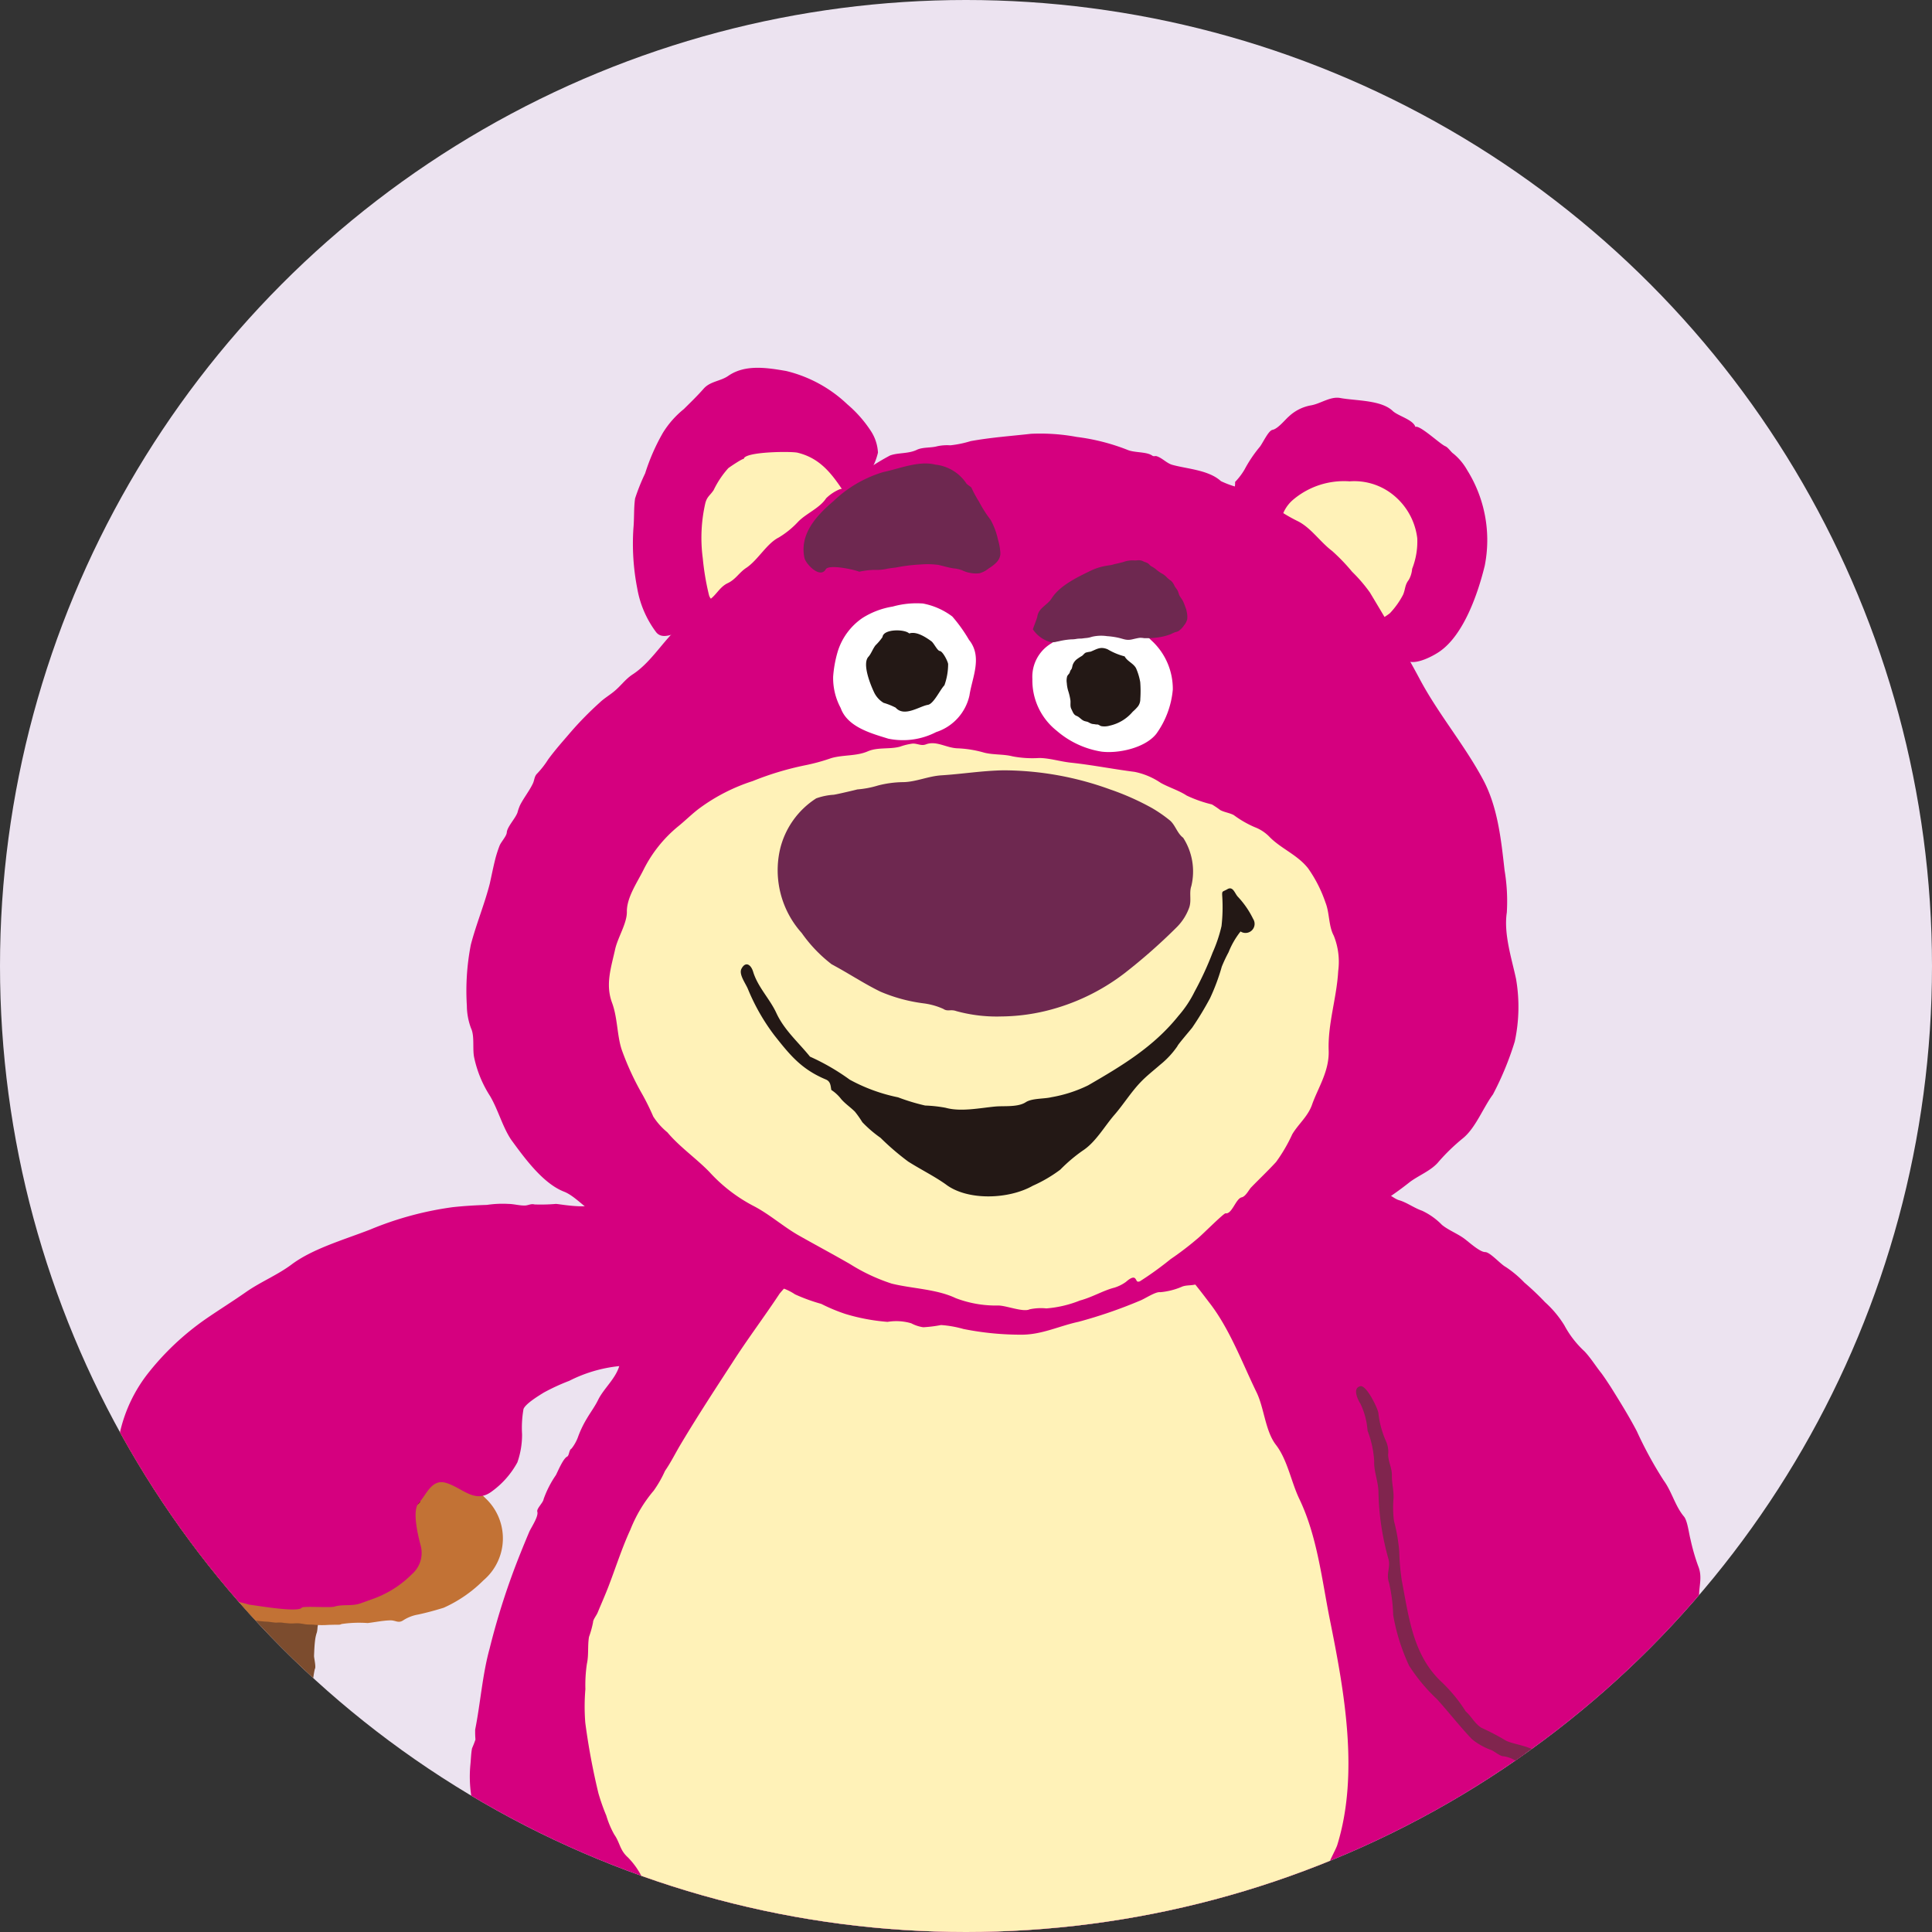 <svg xmlns="http://www.w3.org/2000/svg" xmlns:xlink="http://www.w3.org/1999/xlink" width="180" height="180" viewBox="0 0 180 180">
  <rect x="0" y="0" width="180" height="180" fill="#333333" stroke="none"/>
  <defs>
    <clipPath id="clip-path">
      <circle id="楕円形_94" data-name="楕円形 94" cx="90" cy="90" r="90" transform="translate(693 8954)" fill="#ece3f0"/>
    </clipPath>
  </defs>
  <g id="pixar_lotso" transform="translate(-693 -8954)">
    <circle id="楕円形_92" data-name="楕円形 92" cx="90" cy="90" r="90" transform="translate(693 8954)" fill="#ece3f0"/>
    <g id="マスクグループ_167" data-name="マスクグループ 167" clip-path="url(#clip-path)">
      <g id="Lotso" transform="matrix(0.946, 0.326, -0.326, 0.946, 66.313, 8416.829)">
        <path id="パス_19263" data-name="パス 19263" d="M831.92,418.827a5.849,5.849,0,0,1-.266-.965,2.514,2.514,0,0,0-.359-.979c-.18-.221-.427-.365-.371-.706.045-.271.384-.309.594-.387l1.439-.535c.764-.283,1.538-.511,2.3-.795.261-.1.525-.2.786-.3a1.091,1.091,0,0,1,.4-.121c.135,0,.134.038.282,0,.167-.03.338-.052.508-.066.665-.075,1.308-.252,1.969-.336.506-.064,1.033-.09,1.543-.119.221-.014.627-.048.771.166a2.013,2.013,0,0,1,.119.339,3.622,3.622,0,0,1,.135.6,2.638,2.638,0,0,1,.1.475,3.463,3.463,0,0,0,.073.709c.1.493.246.971.39,1.452.061.194.554.959.468,1.141a9.914,9.914,0,0,0,.408,1.862c.249.839.55,1.777.84,2.558,1.373,3.634,3.083,7.2,4,10.992.748,3.006,1.711,5.953,2.52,8.891.282,1.011.4,2.063.685,3.081a5.731,5.731,0,0,0,.67,1.862,8.729,8.729,0,0,1,.7,2.221c.316,1.113.782,2.2,1.063,3.328.377,1.493,1.125,2.895,1.508,4.43a44.568,44.568,0,0,0,2.248,5.712,40.657,40.657,0,0,1,1.662,4.994c.23.9,1.319,3.083.8,3.7-.685.7-1.286,1.638-2.285,1.866-.609.143-1.187.007-1.81.187-.763.221-1.467.387-2.193.653a9.788,9.788,0,0,0-2.307.937c-.766.6-.993-1.158-1.229-1.573a18.829,18.829,0,0,1-1.056-2.72c-.119-.321-.925-1.736-.8-2.029.165-.385-.72-1.708-.791-2.18a11.969,11.969,0,0,0-.875-2.928,11.676,11.676,0,0,1-1.011-2.884,12.359,12.359,0,0,0-1.317-3.334c-.74-1.755-1.415-3.657-1.986-5.483-.642-2.057-1.779-3.873-2.1-6.038-.243-1.6-1.882-3.124-1.624-4.817.1-.618-.627-1.709-.745-2.357a29.671,29.671,0,0,0-.711-3.259c-1.177-3.927-2.185-7.845-3.254-11.8-.246-.891-.307-1.791-.611-2.668C832.852,420.631,832.341,419.772,831.92,418.827Z" transform="translate(2.594 22.482)" fill="#7c4c2e"/>
        <path id="パス_19264" data-name="パス 19264" d="M848.661,415.464a11.167,11.167,0,0,0-2.279.881.543.543,0,0,1-.156.117,3.112,3.112,0,0,1-.345.124l-.612.227a8.079,8.079,0,0,1-1.258.424c-.271.055-.522.175-.795.227-.2.029-.4.064-.591.109-.308.08-.587.239-.9.311-.21.049-.413.11-.624.141a3.357,3.357,0,0,0-.5.175c-.291.092-.6.119-.89.21-.27.085-.538.135-.811.2a9.474,9.474,0,0,1-1.456.179c-.613.049-1.215.148-1.831.161a8.943,8.943,0,0,0-1.18.1c-.173.027-.346.037-.518.055a4.352,4.352,0,0,1-.5.073c-.128,0-.254-.045-.385-.049a4.068,4.068,0,0,0-.481.024,19.157,19.157,0,0,1-1.915.254,21.462,21.462,0,0,0-5.194.973,8.294,8.294,0,0,0-2.3-.464,3.423,3.423,0,0,1-1.144-.6,8.145,8.145,0,0,1-2.612-2.591,6.708,6.708,0,0,1-1.3-2.286,7.415,7.415,0,0,0-.556-1.7,5.853,5.853,0,0,1,.409-2.212,5.375,5.375,0,0,1,1.752-3.018c.284-.242.7-.482.717-.85.017-.329,1.4-.646,1.677-.723a14.591,14.591,0,0,0,3.09-.683,4.745,4.745,0,0,1,1.962-.757c2.007-.048,3.807-1.335,5.747-1.689,2.618-.474,4.981-1.167,7.625-1.6.634-.1,1.008.075,1.632-.158a13.4,13.4,0,0,1,1.98-.641,32.561,32.561,0,0,1,3.181-.8,14.1,14.1,0,0,1,4.863.087,22.124,22.124,0,0,1,3.13,1.235,5.119,5.119,0,0,1,2.259,7.259,12.418,12.418,0,0,1-2.669,3.623c-.678.494-1.328.942-2.06,1.382a3.694,3.694,0,0,0-1.119.949c-.345.447-.653.222-1.141.4C849.914,414.783,849.277,415.165,848.661,415.464Z" transform="translate(0 19.762)" fill="#c27235"/>
        <path id="パス_19265" data-name="パス 19265" d="M845.112,402.679c-.135.631-1.294,1.142-1.671,1.615a2.631,2.631,0,0,0-1.014,2.408,4.607,4.607,0,0,0,1.738,3.321c.41.332,1.332,1.01.532,1.406-.345.819-1.366.313-1.9.043-.878-.439-1.256-.7-1.481-1.646-.177-.731-.347-1.471-.5-2.211a4.183,4.183,0,0,1,.629-2.9c.388-.657.883-1.831,1.746-2.063.542-.149,1.579-.921,1.93.024" transform="translate(4.494 20.298)" fill="#93252a"/>
        <path id="パス_19266" data-name="パス 19266" d="M954.2,399.905c-.746.852-.137,2.564-.181,3.575a18.437,18.437,0,0,0,.757,4.8,7.425,7.425,0,0,1-.056,1.4c.019.663.16,1.334.221,2,.127,1.458.084,2.889.289,4.346.129.782.206,1.539.31,2.335a10.972,10.972,0,0,1,1.325,2.087c.946,1.832,1.413,3.823,2.364,5.677.487.951.931,1.921,1.4,2.887.409.844,1.206,1.385,1.573,2.251a12.511,12.511,0,0,0,3.37,4.647,25.374,25.374,0,0,0,3.257,1.8c1.14.691,3.3,2.147,2.888,3.753-.127.5.3,1.215.234,1.8a8.338,8.338,0,0,1-.3,1.254,25.81,25.81,0,0,1-1,2.637,5.432,5.432,0,0,1-1.047,1.363c-.357.354-.518.841-.867,1.19a24.064,24.064,0,0,1-2.058,1.813c-.1-.044-1.292,1.117-1.679,1.2a7.67,7.67,0,0,0-2.452.982c-.436.258-.845.545-1.263.832-.377.257-.926.319-1.259.611-.641.564-1.927.673-2.612,1.1a14.922,14.922,0,0,1-3.8.987c-1.162.282-3.282.112-4.228.98a7.626,7.626,0,0,0-2.49.159,14.357,14.357,0,0,0-2.377.665,3.8,3.8,0,0,1-1.767.193c-.426-.218-1.635.185-2.133.185a8.164,8.164,0,0,1-1.884-.147c-.385-.1-1.872-.809-2.194-.592-1.128.765-4.442-7.221-4.607-8.075-.3-1.525-1.592-2.757-1.69-4.289-.162-1.882-1.775-2.566-3.322-3.326-1-.5-1.662.316-2.581.419a15.686,15.686,0,0,0-3.873,1.357c-1.128.5-2.527.97-3.807,1.414-.6.21-1.156.5-1.731.727a7.659,7.659,0,0,1-1.082.555c-.14-.039-1.153,1.366-1.317,1.55-.566.637-.313,1.191-.2,1.934.165,1.084.2,2.364.329,3.526.393,2.878,1.068,5.739,1.483,8.663.137.961.295,2.782-.4,3.575a17.011,17.011,0,0,1-2.758,2.579,21.409,21.409,0,0,1-2.9,1.7c-1.684.792-3.586,1.35-5.031,2.486-.607.48-1.691.455-2.424.739-.625.245-1.363.542-1.932.837-.816.3-1.741,1.169-2.778,1.39-.989.216-1.969.58-2.866.831a13.823,13.823,0,0,1-2.7.414c-.356-.165-1.335.135-1.714.209-1.06.186-2.113.411-3.183.547-.663.086-2.679.436-3.237-.024-.162-.136-.9-.008-1.2-.135a4.992,4.992,0,0,1-1.792-1.483,7.771,7.771,0,0,1-1.894-5.295c.067-2.122.786-3.952,1.036-6,.054-.447.544-1.08.462-1.5-.1-.5-.118-1.02-.26-1.535a13.094,13.094,0,0,0-2.128-4.882,20.516,20.516,0,0,1-2.73-5.113,5.8,5.8,0,0,0-1.852-2.2c-.858-.579-1.224-1.337-2-1.973a17.044,17.044,0,0,1-5.473-7.919,25.786,25.786,0,0,0-1.958-4.352,11.71,11.71,0,0,1-1.012-2.718c-.109-.462-.276-.977-.34-1.446q.036-.435.036-.872a8.751,8.751,0,0,1-.329-.873c-.322-2.412-1.031-5.056-1.186-7.568a66.992,66.992,0,0,1-.173-9.42c.03-.635.074-1.344.118-2.024.027-.438.378-1.673.1-2.055-.172-.237.248-.979.175-1.295a9.537,9.537,0,0,1,.356-2.5c.054-.409.136-1.673.424-1.955.16-.154-.047-.646.144-.838a3.969,3.969,0,0,0,.217-1.136,9.783,9.783,0,0,1,.21-1.93c.147-.734.366-1.385.444-2.091.165-1.147.879-2.34.829-3.556a13.189,13.189,0,0,0-3.958,2.817,19.151,19.151,0,0,0-1.888,1.808c-.33.408-1.258,1.514-1.282,2.054a10.04,10.04,0,0,0,.64,2.271,7.8,7.8,0,0,1,.439,2.615,8.133,8.133,0,0,1-1.415,3.4c-1.111,1.561-2.7.484-4.278.573-1.382.078-1.335,1.7-1.746,2.556-.424.885.945,2.971,1.437,3.71a2.621,2.621,0,0,1,.112,2.8,9.731,9.731,0,0,1-2.529,3.236c-.4.322-.768.626-1.135.913-.648.511-1.56.6-2.179,1.063-.337.246-2.785.885-2.838,1.08-.146.566-4.162,1.2-4.705,1.328a13.464,13.464,0,0,0-2.554.359c-.371.075-2.206.067-2.352.373-.217.456-2.49.128-2.785.07-1.89-.315-3.336-1.68-5.033-2.774-2.267-1.456-2.646-4.523-3.411-6.87a13.835,13.835,0,0,1,.144-8.3,24.983,24.983,0,0,1,3.463-6.655c.911-1.237,1.821-2.35,2.721-3.587.968-1.341,2.249-2.456,3.167-3.792,1.369-2.05,3.865-3.795,5.883-5.5a30.664,30.664,0,0,1,6.613-4.493c.958-.45,1.936-.854,2.924-1.229a9.9,9.9,0,0,1,1.869-.742c.48-.159.988-.177,1.467-.346.328-.113.48-.37.85-.4a16.52,16.52,0,0,0,1.875-.7c.667-.159,3.518-.58,3.552-1.5.019-.436.594-.24.81-.205a3.872,3.872,0,0,0,2.2-.665,7.887,7.887,0,0,1,1.642-.911c.377-.183,1.475-1.168,1.861-1.137.321.029,1.526-1.042,1.821-1.245.914-.662,2-1.149,2.852-1.887.209-.181,1.309-1.094,1.511-.968.316.2,2.467-1.925,2.743-2.031a15.382,15.382,0,0,0,2.54-1.637,19.585,19.585,0,0,1,2.338-1.035,11.048,11.048,0,0,0,1.746-1.247c.961-.714,2.451-.711,3.493-1.314,1.457-.846,3.434-1.052,5.008-1.761,1.447-.655,2.79-1.262,4.218-1.981a20.21,20.21,0,0,1,6.055-2.241,17.085,17.085,0,0,0,2.109-.215,11.788,11.788,0,0,1,1.768-.656c.364.16,1.138-.452,1.58-.438a9,9,0,0,0,2.586-.149c2.767-.687,5.208-.292,7.932-.473.935-.048,1.715-.222,2.727-.311a2.173,2.173,0,0,0,1.518-.477c.565-.471,2.106-.494,2.8-.6,1-.147,1.957-.677,2.946-.746a8.415,8.415,0,0,0,2.241-.217c.389-.157,1.038.178,1.5.149.728-.044,1.563.23,2.34.227a6.321,6.321,0,0,1,2.187.644c.749.276,1.625.291,2.41.542.5.159,1.745.7,2.212.542.446-.153,1.714.6,2.277.687a10.229,10.229,0,0,1,2.111.809,24.756,24.756,0,0,1,2.4,1.094,9.823,9.823,0,0,1,2.407,1.451,9.175,9.175,0,0,0,2.582,1.69c.8.43,1.388.932,2.127,1.4.446.307.84.618,1.267.947,1.21.983,2.465,2,3.618,3.089a36.543,36.543,0,0,0,3.869,3.527c1.051.73,1.78,1.906,2.873,2.556.434.26.951,1.344,1.253,1.791a19.1,19.1,0,0,0,1.475,2.107c.828.928.657,1.907,1.158,3.016a13.706,13.706,0,0,1,.864,8.628,11.479,11.479,0,0,1-3.082,5.409,17.665,17.665,0,0,1-2.272,2.158,13.593,13.593,0,0,1-5.925,2.11" transform="translate(0.563 11.227)" fill="#d5007f"/>
        <path id="パス_19267" data-name="パス 19267" d="M897.233,364.836a10.147,10.147,0,0,0,2.254.743c.27.06,1.181.742,1.246.693.419-.294,3.515,1.857,4.055,2.205,2.575,1.681,4.712,4.3,6.86,6.449,1.148,1.147,1.939,3.136,3.286,4.029,1.493.977,2.481,2.815,3.723,4.069,2.717,2.751,4.433,6.437,6.372,9.742,3.422,5.828,7.235,12.628,7.459,19.555.019.535-.357,2.253-.094,2.647a2.481,2.481,0,0,1,.058.906c-.225.215.2,1.4-.1,1.673,0,0-.322,1.088-.322,1.216.012,2.148-2.394,3.393-3.319,4.98-.067.116-.572.557-.5.661-.026-.038-.419.842-.475.9-.2.232-.994.393-1.033.722-.062.514-1.607,1.5-1.974,1.889-.523.544-.9,1.187-1.411,1.746-.241.266-1.123.777-1.242,1.035-1.106.817-1.874,2.163-3.1,2.8-2.285,1.167-4.554,2.694-7.149,3.515a65.607,65.607,0,0,1-7.082,2.162,22.6,22.6,0,0,0-2.3.484c-.367.109-1.008.747-1.413.507a11.725,11.725,0,0,0-2.489.632c-.107.45-2.415.58-2.651.616-.779.123-1.537-.062-2.309,0a9.263,9.263,0,0,0-2.075.119c-.359.245-1.592-.128-2.03-.166a11.626,11.626,0,0,1-2.139-.261,20.06,20.06,0,0,0-3.918-.469c-.436-.039-3.017-.273-3.113-.619a18.114,18.114,0,0,0-3.369-1.153c-.766.076-1.477-.739-2.111-1.069a9.535,9.535,0,0,1-2.284-1.24,7.139,7.139,0,0,0-2.118-1.609c-.957-.4-1.145-1.055-1.9-1.6a8.457,8.457,0,0,1-1.272-1.42,18.618,18.618,0,0,1-1.381-1.741,62.964,62.964,0,0,1-3.29-5.8,19.177,19.177,0,0,1-1.012-2.964,13.526,13.526,0,0,1-.635-2.268c-.1-.866-.492-1.593-.632-2.443a9.075,9.075,0,0,0-.089-1.424c-.081-.22.1-.7.113-.982.052-.852.128-1.739.16-2.6.068-1.92.016-3.8.206-5.7a13.008,13.008,0,0,1,.871-4.134,10.706,10.706,0,0,0,.393-2.076c.264-.938.376-1.877.575-2.826.615-2.937,1.351-5.858,2.062-8.708.607-2.518,1.435-5.06,2.079-7.564a26.046,26.046,0,0,1,1.15-2.529c.16-.4.955-1.589.882-2.02-.067-.387.289-.762.518-1.006.679-.731,1.292-1.567,1.9-2.35a23.147,23.147,0,0,1,1.92-1.672,12.021,12.021,0,0,1,2.049-1.519c.659-.388,1.384-.64,2.043-1.017a12.517,12.517,0,0,1,1.907-1.2A36.888,36.888,0,0,0,883,366.125a15.741,15.741,0,0,1,5.642-1.254,10.146,10.146,0,0,1,2.451-.064,14.451,14.451,0,0,0,2.48-.218,4.519,4.519,0,0,1,1.19.142,4.551,4.551,0,0,0,2.468.106" transform="translate(8.254 13.022)" fill="#fff2b8"/>
        <path id="パス_19268" data-name="パス 19268" d="M910.807,370.2c.448-.44,2.223,1.354,2.443,1.767a8.805,8.805,0,0,0,1.573,2.307,2.376,2.376,0,0,1,.556,1.08c.235.631.753,1.062.959,1.705.216.677.619,1.247.834,1.943a10.143,10.143,0,0,0,.723,1.993,16.226,16.226,0,0,1,1.387,2.513,22.367,22.367,0,0,0,1.1,2.477c1.728,3,3.229,6.214,6.523,7.722A14.344,14.344,0,0,1,930,395.6c.658.259,1.3.921,2.019.98a20.914,20.914,0,0,1,2.352.362c.788.161,2.877-.4,3.4.317.452.6-.255,1.854-1,1.512a3.048,3.048,0,0,0-2.044-.38c-.36.142-1-.18-1.39-.168a5.978,5.978,0,0,1-1.953-.37c-1.456-.755-2.808-1.642-4.264-2.449a16.347,16.347,0,0,1-3.5-2.119,18.582,18.582,0,0,1-2.937-3.983,14.922,14.922,0,0,0-1.344-2.709c-.545-.693-.314-1.394-.748-2.039a24.679,24.679,0,0,1-2.915-5.579c-.328-.951-1.057-1.7-1.333-2.647a9.381,9.381,0,0,0-1.5-2.458,6.942,6.942,0,0,0-1.438-2.152c-.273-.212-1.2-1.079-.594-1.516" transform="translate(17.999 14.096)" fill="#80254e"/>
        <path id="パス_19269" data-name="パス 19269" d="M892.793,298.15c.278-.339,2.7.76,3.21.789.308.021.686.347.945.408a5.456,5.456,0,0,1,1.718,1.038,12.272,12.272,0,0,1,4.439,7.871c.247,2.668.252,6.742-1.378,8.939-.433.589-1.592,1.827-2.453,1.8a3.63,3.63,0,0,1-1.87-.464c-.406-.475-1.508-.524-2.051-.65a22.674,22.674,0,0,1-4.394-1.428c-.662-.32-1.365-.5-2.033-.747a2.389,2.389,0,0,1-.87-.47c-.339-.323-.817-.134-1.221-.291a31.608,31.608,0,0,0-7.129-3.714c-.111-.626-.98-.636-1-1.5a2.349,2.349,0,0,0-.118-1.271,6.146,6.146,0,0,0,.452-1.368,12.451,12.451,0,0,1,.628-2.395c.178-.4.27-1.754.637-1.962.439-.246.816-1.319,1.022-1.658a4.026,4.026,0,0,1,1.579-1.64c.819-.432,1.456-1.419,2.394-1.557,1.452-.217,3.647-1.073,5-.455.636.29,2.047.142,2.487.717" transform="translate(11.81)" fill="#d5007f"/>
        <path id="パス_19270" data-name="パス 19270" d="M854.318,317.443c-.92,1.563-.921,3.588-1.683,5.222-.654,1.446-1.246,2.926-1.922,4.364a17.038,17.038,0,0,1-3.13,4.408c-.659.677-1.316,1.271-1.944,1.965a13.7,13.7,0,0,1-1.295,1.451c-.636.514-1.334,1.044-1.992,1.535-.5.371-1.093.822-1.7.425a9.493,9.493,0,0,1-2.984-3.279,21.671,21.671,0,0,1-2.157-5.166c-.215-.891-.592-1.8-.76-2.683a19.351,19.351,0,0,1,.125-2.517,19.049,19.049,0,0,1,.333-4.105,8.693,8.693,0,0,1,1.115-2.711c.393-.794.8-1.594,1.137-2.418.351-.847,1.252-1.152,1.774-1.866,1.123-1.537,3.147-1.894,4.953-2.187a12.511,12.511,0,0,1,6.4,1.082,11.506,11.506,0,0,1,2.867,1.626,4.041,4.041,0,0,1,1.286,1.693,5.651,5.651,0,0,1-.354,2.647.555.555,0,0,0-.064.513" transform="translate(3.327 2.43)" fill="#d5007f"/>
        <path id="パス_19271" data-name="パス 19271" d="M894.226,315.345c-1.6-.553-3.107-1.541-4.783-2.073a15.075,15.075,0,0,0-2.786-1.03c-.563-.052-1.4-.91-1.908-.751-.726.22-1.47-.984-1.592-1.463a3.359,3.359,0,0,1,.221-2.908,7.319,7.319,0,0,1,4.424-3.357,5.771,5.771,0,0,1,3.687-.306,6.126,6.126,0,0,1,4,3.253,6.918,6.918,0,0,1,.48,2.857,2.43,2.43,0,0,1,.036,1.08c-.2.586,0,.919-.051,1.493a7.665,7.665,0,0,1-.587,1.986c-.1.189-.931,1.3-1.14,1.218" transform="translate(12.65 1.173)" fill="#fff2b8"/>
        <path id="パス_19272" data-name="パス 19272" d="M851.621,317.443a5.022,5.022,0,0,1-.622,2.467c-.135.254-.221,1.618-.492,1.661a10.4,10.4,0,0,0-.535,1.047,16.494,16.494,0,0,1-1.417,2.508,18.672,18.672,0,0,0-1.327,2.759,3.487,3.487,0,0,1-.919,1.436,1.517,1.517,0,0,1-.7,1.163c-.679.48-1.885,1.146-2.445.356a23.917,23.917,0,0,1-1.669-3.06,14.462,14.462,0,0,1-1.44-4.85c-.076-.715.161-.85.328-1.485a8.639,8.639,0,0,1,.623-2.373c.074-.122,1.037-1.409,1.085-1.265-.23-.666,3.94-2.144,4.55-2.2,1.984-.18,3.4.644,4.982,1.837" transform="translate(4.358 3.551)" fill="#fff2b8"/>
        <path id="パス_19273" data-name="パス 19273" d="M928.565,352.738c-.46,1.473-.506,3.45-1.3,4.739a18.427,18.427,0,0,0-1.431,2.808c-.381,1.046-1.426,1.873-2,2.789a30.8,30.8,0,0,1-2.662,3.549,91.039,91.039,0,0,1-7.412,7.085,28.823,28.823,0,0,1-3.557,3.043c-.737.5-1.292,1.152-1.974,1.671-.4.295-.882.364-1.223.678a6.524,6.524,0,0,1-1.728,1.126c-.425.067-1.172,1.073-1.53,1.364a44.13,44.13,0,0,1-4.768,3.723c-1.551.938-2.788,2.206-4.542,2.832a27.126,27.126,0,0,1-5.366,1.288,10.219,10.219,0,0,0-2.088.331,12.221,12.221,0,0,1-1.5.735,3.408,3.408,0,0,1-1.183.016,4.946,4.946,0,0,0-2.125.594,18.455,18.455,0,0,1-3.94.582,16.447,16.447,0,0,1-2.44-.154,16.784,16.784,0,0,1-2.6-.043c-1.407-.38-2.869-.023-4.28-.142a8.725,8.725,0,0,0-2.722-.184,8.294,8.294,0,0,1-2.648-.121,8.339,8.339,0,0,0-2.533.068c-.926.227-2.05-.158-3.016-.128-1.527.059-2.9-.407-4.43-.483-1.241-.063-2.649-1-3.829-1.043-2.079-.086-4.428-1.716-6.24-2.981-1.156-.889-2.018-2.206-3.15-3.18a10.735,10.735,0,0,1-2.582-2.921c-.427-.711-.6-1.909-1.158-2.474a6.083,6.083,0,0,1-1.057-1.863,22.451,22.451,0,0,1-1.5-5.483c-.153-1.979-.023-3.973-.186-5.963-.087-.766-.2-1.582-.266-2.374a11.43,11.43,0,0,1-.024-1.261c.019-.389.327-1.047.234-1.387-.135-.5.329-1.481.338-2.069a4.505,4.505,0,0,1,0-.706c.1-.769.388-1.555.471-2.3.05-.384-.1-.689.086-1.045a8.381,8.381,0,0,0,.535-1.573c.36-1.14.739-2.026,1.154-3.081a30.953,30.953,0,0,1,1.647-3.458c.264-.516.632-.942.922-1.413.44-.7.622-1.421,1.126-2.075,1.121-1.43,1.57-3.391,2.341-5.012a14.76,14.76,0,0,1,2.044-3.77c.566-.576.576-1.508,1.215-2.136.6-.58.678-1.267,1.173-1.913.795-1.036,1.061-2.766,1.947-3.669a8.237,8.237,0,0,0,1.218-1.957c.445-.97,1.5-1.872,1.759-2.93a4.056,4.056,0,0,1,.934-1.215c.548-.251.693-1.067,1.044-1.488a22.3,22.3,0,0,1,2.339-2.989c.6-.508,1.569-.7,2.19-1.315.433-.433,1.18-.586,1.7-.944a4.345,4.345,0,0,1,1.115-.474,9.973,9.973,0,0,0,1.664-.987c1.683-.944,3.374-1.659,5.091-2.476a18.608,18.608,0,0,1,4.128-1.112,19.429,19.429,0,0,1,4.865-.4c.706.048,1.718-.426,2.337-.248.2.06.254-.088.45-.08.536,0,1.078.32,1.61.285,1.407-.087,3.359-.653,4.765-.039a8.92,8.92,0,0,0,2.369-.05,5.377,5.377,0,0,1,2.078.375,15.829,15.829,0,0,0,3.6.877c1.347.206,2.536,1.14,3.857,1.57a17.616,17.616,0,0,1,2.4,1.228,14.264,14.264,0,0,1,2.193,1.285c2.4,2.013,4.749,4.008,7.051,6.147,2.678,2.486,5.876,4.384,8.57,6.876,2.138,1.973,3.425,4.751,4.663,7.354a17.25,17.25,0,0,1,1.473,3.637c.362,1.971,1.8,3.869,2.828,5.568a15.313,15.313,0,0,1,1.786,5.551,28.482,28.482,0,0,1-.317,5.335" transform="translate(3.107 1.834)" fill="#d5007f"/>
        <path id="パス_19274" data-name="パス 19274" d="M854.1,324.727c-.6-.043-2.942.263-3.041.8-.2,1.03-1.924.146-2.227-.362-1.191-1.986-.164-4.184.852-5.9a11.389,11.389,0,0,1,3.507-4.054c1.259-.742,2.753-2.092,4.341-2.221a3.973,3.973,0,0,1,3.3.716c.1.081.551.168.586.23a10.608,10.608,0,0,0,1.092,1,11.4,11.4,0,0,0,1.551,1.233,6.566,6.566,0,0,1,1.251,1.513,5.342,5.342,0,0,1,.616,1.1c.263.672-.189,1.257-.578,1.766a2.3,2.3,0,0,1-.627.658,2.6,2.6,0,0,1-.8.251,2.721,2.721,0,0,1-.794.025,2.8,2.8,0,0,0-.833.085c-.477.094-.981.1-1.468.16a7.934,7.934,0,0,0-1.567.5,15.7,15.7,0,0,0-2.106,1.032,8.786,8.786,0,0,0-.9.471,4.7,4.7,0,0,1-.949.391,7.723,7.723,0,0,0-1.212.594" transform="translate(5.955 3.039)" fill="#6e2850"/>
        <path id="パス_19275" data-name="パス 19275" d="M901.061,375.272c-.3.241-.3-.008-.531-.111-.288-.135-.6.443-.7.605a3.669,3.669,0,0,1-.833.846c-.869.564-1.671,1.526-2.638,2.173a10.626,10.626,0,0,1-2.721,1.718,5,5,0,0,0-1.455.594c-.462.463-2.214.371-2.881.615a10.5,10.5,0,0,1-3.952.637c-1.963-.223-4.12.487-6.073.662a17.176,17.176,0,0,1-4.243-.45c-1.733-.338-3.537-.625-5.3-.951-1.693-.3-3.3-1-5-1.245a14.751,14.751,0,0,1-4.9-1.654c-1.584-.8-3.387-1.3-4.9-2.211a6.282,6.282,0,0,1-1.728-.968,22.307,22.307,0,0,0-1.646-1.63,25.741,25.741,0,0,1-3.15-3.289c-.852-1.112-1.328-2.686-2.277-3.841-1.159-1.407-1.152-3.085-1.351-4.8-.129-1.125.259-2.649-.105-3.658-.45-1.247.02-2.888.189-4.183a12.356,12.356,0,0,1,1.7-4.836c.507-.8.907-1.658,1.434-2.4a17.2,17.2,0,0,1,3.782-3.9,28.092,28.092,0,0,1,4.105-2.965A17.853,17.853,0,0,0,858,338.591c.94-.667,2.155-.924,3.015-1.709.755-.691,1.857-.821,2.695-1.39a5.722,5.722,0,0,1,1.018-.653c.413-.166.829-.03,1.2-.338.789-.663,1.889-.3,2.9-.61a10.347,10.347,0,0,1,2.461-.426c.894-.07,1.741-.464,2.63-.536a9.871,9.871,0,0,0,2.4-.667c.934-.308,1.959-.323,2.92-.545,1.956-.45,3.931-.715,5.9-1.126a6.707,6.707,0,0,1,2.626.178c.866.153,1.826.115,2.665.329a12.024,12.024,0,0,0,2.5.016,9.294,9.294,0,0,1,.91.246c.447.066.895-.042,1.339.031a9.636,9.636,0,0,0,2.191.425,3.788,3.788,0,0,1,1.67.44c1.37.659,2.968.712,4.289,1.566a12.442,12.442,0,0,1,2.569,2.486c.677.78.974,1.965,1.73,2.66a6.52,6.52,0,0,1,1.468,2.984c.687,2.427.672,4.949,1.572,7.286.692,1.8.186,3.623.178,5.258,0,1.166-.62,2.135-.844,3.215a14.874,14.874,0,0,1-.585,2.936c-.471,1.074-1,2.083-1.443,3.035-.118.31-.2.926-.509,1.116-.48.284-.339,1.8-.933,1.895-.165.03-1.413,2.605-1.653,2.987a28.313,28.313,0,0,1-1.8,2.718,30.7,30.7,0,0,1-2.026,2.876" transform="translate(5.217 6.438)" fill="#fff2b8"/>
        <path id="パス_19276" data-name="パス 19276" d="M859.648,323.556a6.564,6.564,0,0,1,2.962.255,14.259,14.259,0,0,1,2.177,1.548c1.735,1.086,1.418,3.222,1.728,4.883a4.635,4.635,0,0,1-1.821,4.234,6.733,6.733,0,0,1-4.014,2.032c-1.658.051-3.948.22-5.123-1.259a5.886,5.886,0,0,1-1.611-2.524,11.063,11.063,0,0,1-.36-2.36,5.889,5.889,0,0,1,1.162-3.7,7.488,7.488,0,0,1,2.315-1.921,8.229,8.229,0,0,1,2.586-1.19" transform="translate(6.975 5.073)" fill="#fff"/>
        <path id="パス_19277" data-name="パス 19277" d="M872.92,320.341c-.18-.267,2.23-.557,2.391-.567,1.294-.081,1.706.394,2.853.891a6.108,6.108,0,0,1,3.206,3.6,8.3,8.3,0,0,1-.11,4.4c-.555,1.58-2.717,2.891-4.265,3.225a8.4,8.4,0,0,1-4.591-.474,5.976,5.976,0,0,1-3.714-3.814,3.616,3.616,0,0,1,.622-3.76,25.476,25.476,0,0,1,1.7-2.31,4.585,4.585,0,0,1,1.911-1.195" transform="translate(9.842 4.36)" fill="#fff"/>
        <path id="パス_19278" data-name="パス 19278" d="M867.427,324.174c-.033-.025.033-1.052,0-1.243-.16-.851.526-1.291.711-2.074.327-1.374,1.63-2.644,2.6-3.613a5.448,5.448,0,0,1,.979-.763c.187-.112.379-.216.578-.315.141-.069.253-.169.387-.249.217-.131.427-.267.637-.406a2.525,2.525,0,0,1,.859-.465,1.58,1.58,0,0,0,.365-.137.975.975,0,0,1,.563-.076c.136.019.282,0,.419.027s.239.117.367.153a3.648,3.648,0,0,1,.479.109,3.4,3.4,0,0,0,.672.209,1.907,1.907,0,0,1,.616.208,2.263,2.263,0,0,0,.451.161,1.348,1.348,0,0,1,.462.347c.127.116.288.2.415.32s.191.258.309.372c.15.148.338.249.487.394a4.792,4.792,0,0,1,.378.442,1.9,1.9,0,0,1,.28.395,2.143,2.143,0,0,1,.257.61,1.38,1.38,0,0,1-.085.631,2.057,2.057,0,0,1-.325.692,1.082,1.082,0,0,1-.246.191,3.641,3.641,0,0,0-.321.3,4.6,4.6,0,0,1-.4.306,4.72,4.72,0,0,1-.64.379,7.122,7.122,0,0,1-1.214.492,1.806,1.806,0,0,0-.407.112c-.2.105-.387.224-.575.342-.507.321-.8.223-1.378.3a7.168,7.168,0,0,0-.951.191,3.754,3.754,0,0,0-1.319.519,2.242,2.242,0,0,1-.489.29c-.128.056-.248.122-.376.181a3.441,3.441,0,0,0-.383.156,2.491,2.491,0,0,1-.473.217,6.936,6.936,0,0,0-.773.382c-.149.081-.266.169-.43.254a1.411,1.411,0,0,1-.551.24,2.925,2.925,0,0,1-1.939-.586" transform="translate(9.647 3.404)" fill="#6e2850"/>
        <path id="パス_19279" data-name="パス 19279" d="M858.873,326.14c.566-.439,1.575-.173,2.191.013.279.086.81.656,1.037.6.269-.061,1,.647,1.125.891a5.8,5.8,0,0,1,.32,1.99c-.247.51-.381,1.969-.863,2.223-.7.378-1.693,1.822-2.752,1.223a6.361,6.361,0,0,0-1.208-.057,2.3,2.3,0,0,1-1.19-.673c-.519-.535-1.9-2.111-1.541-2.924.149-.346.14-.822.276-1.222a5.034,5.034,0,0,0,.365-.939c-.177-.758,1.715-1.385,2.239-1.126" transform="translate(7.431 5.546)" fill="#231815"/>
        <path id="パス_19280" data-name="パス 19280" d="M875.6,322.333c.377.353.968.339,1.356.69a5.544,5.544,0,0,1,.794,1.1,10.781,10.781,0,0,1,.519,1.483,1.122,1.122,0,0,1,.021.716,3.863,3.863,0,0,1-.3.63,3.908,3.908,0,0,1-1.6,1.928,1.732,1.732,0,0,1-.722.3c-.119.016-.235-.045-.353-.035-.069,0-.132.047-.2.053-.118.014-.221.047-.345.066a1.585,1.585,0,0,1-.374-.038c-.148-.018-.255.023-.41.016-.286-.014-.52-.2-.807-.212-.309-.01-.455-.233-.669-.442s-.227-.457-.34-.72a5.3,5.3,0,0,0-.462-.745,3.1,3.1,0,0,1-.391-.684,1.468,1.468,0,0,1-.175-.64,2.406,2.406,0,0,1,.1-.288,1.13,1.13,0,0,0,.008-.253c.011-.09.058-.171.062-.268,0-.13-.033-.26-.025-.388a1.2,1.2,0,0,1,.177-.55,4.531,4.531,0,0,1,.353-.458c.1-.123.129-.309.251-.419a2.988,2.988,0,0,1,.385-.223c.5-.427.693-.77,1.43-.728a6.079,6.079,0,0,0,1.724.107" transform="translate(10.368 4.835)" fill="#231815"/>
        <path id="パス_19281" data-name="パス 19281" d="M897.353,340.227a7.654,7.654,0,0,0-.425,2.192,13.58,13.58,0,0,0-.16,1.474,19.4,19.4,0,0,1-.075,3.123,29.448,29.448,0,0,1-.681,3.153c-.1.286-.777,2-.735,2.063a8.083,8.083,0,0,1-.955,2.16c-.407.712-.857,1.391-1.2,2.142-.536,1.158-.842,2.506-1.305,3.652-.531,1.313-.828,3.007-1.722,4.137a14.814,14.814,0,0,0-1.385,2.339,13.076,13.076,0,0,1-1.933,2.253c-1.724,1.952-5.321,3.316-7.712,2.513-1.267-.37-2.631-.542-3.99-.863a24.118,24.118,0,0,1-3.161-1.253,11.268,11.268,0,0,1-2.073-.823,9.287,9.287,0,0,0-.971-.7c-.508-.248-1.086-.4-1.578-.684a3.755,3.755,0,0,0-1.16-.513c-.193-.356-.322-.728-.8-.755-2.458-.16-3.884-1.052-5.867-2.325a19.1,19.1,0,0,1-3.716-3.255c-.377-.438-1.292-1.03-1.2-1.61.124-.8.7-.664,1.119-.086.866,1.2,2.293,1.882,3.28,2.913,1.224,1.279,2.821,1.909,4.3,2.834a20.68,20.68,0,0,1,4.2.822,16.066,16.066,0,0,0,4.786.087,19.08,19.08,0,0,0,2.636-.1,12.542,12.542,0,0,1,1.883-.424c1.458-.086,3.047-1.041,4.335-1.622.766-.34,1.983-.6,2.529-1.289.431-.559,1.518-.842,2.113-1.227A12.651,12.651,0,0,0,888.6,358.4c2.391-2.757,4.6-5.377,5.848-8.867a10.389,10.389,0,0,0,.686-2.631,29.7,29.7,0,0,0,.4-3.963,13.506,13.506,0,0,0-.02-2.607,15.506,15.506,0,0,0-.8-2.55c-.263-.625-.169-.446.2-.881.4-.467.792.177,1.159.356a8.314,8.314,0,0,1,2.008,1.484.846.846,0,0,1-.725,1.487" transform="translate(7.162 7.64)" fill="#231815"/>
        <path id="パス_19282" data-name="パス 19282" d="M889.489,334.53a5.8,5.8,0,0,1,2.194,4.014c0,.679.456,1.22.465,1.94a4.94,4.94,0,0,1-.475,2.067,53,53,0,0,1-3.249,5.725,19.7,19.7,0,0,1-5.773,5.679,18.357,18.357,0,0,1-3.74,1.831,14.2,14.2,0,0,1-4.118.894c-.583-.008-.733.328-1.22.2a6.505,6.505,0,0,0-1.93.116,15.061,15.061,0,0,1-4.113.275c-1.73-.208-3.4-.659-5.12-.926a13.311,13.311,0,0,1-3.6-1.848,8.752,8.752,0,0,1-4.453-6.739A7.764,7.764,0,0,1,856,342.2a5.979,5.979,0,0,1,1.409-.838c.168-.062,1.943-1.187,1.933-1.191a8.993,8.993,0,0,0,1.705-.975,9.769,9.769,0,0,1,2.139-1.069c1.112-.41,1.994-1.272,3.132-1.749,1.786-.743,3.521-1.679,5.339-2.334a29.257,29.257,0,0,1,9.93-1.545,24.187,24.187,0,0,1,4.274.371,12.92,12.92,0,0,1,1.958.551c.615.249,1.014.9,1.666,1.112" transform="translate(7.122 6.82)" fill="#6e2850"/>
      </g>
    </g>
  </g>
</svg>
